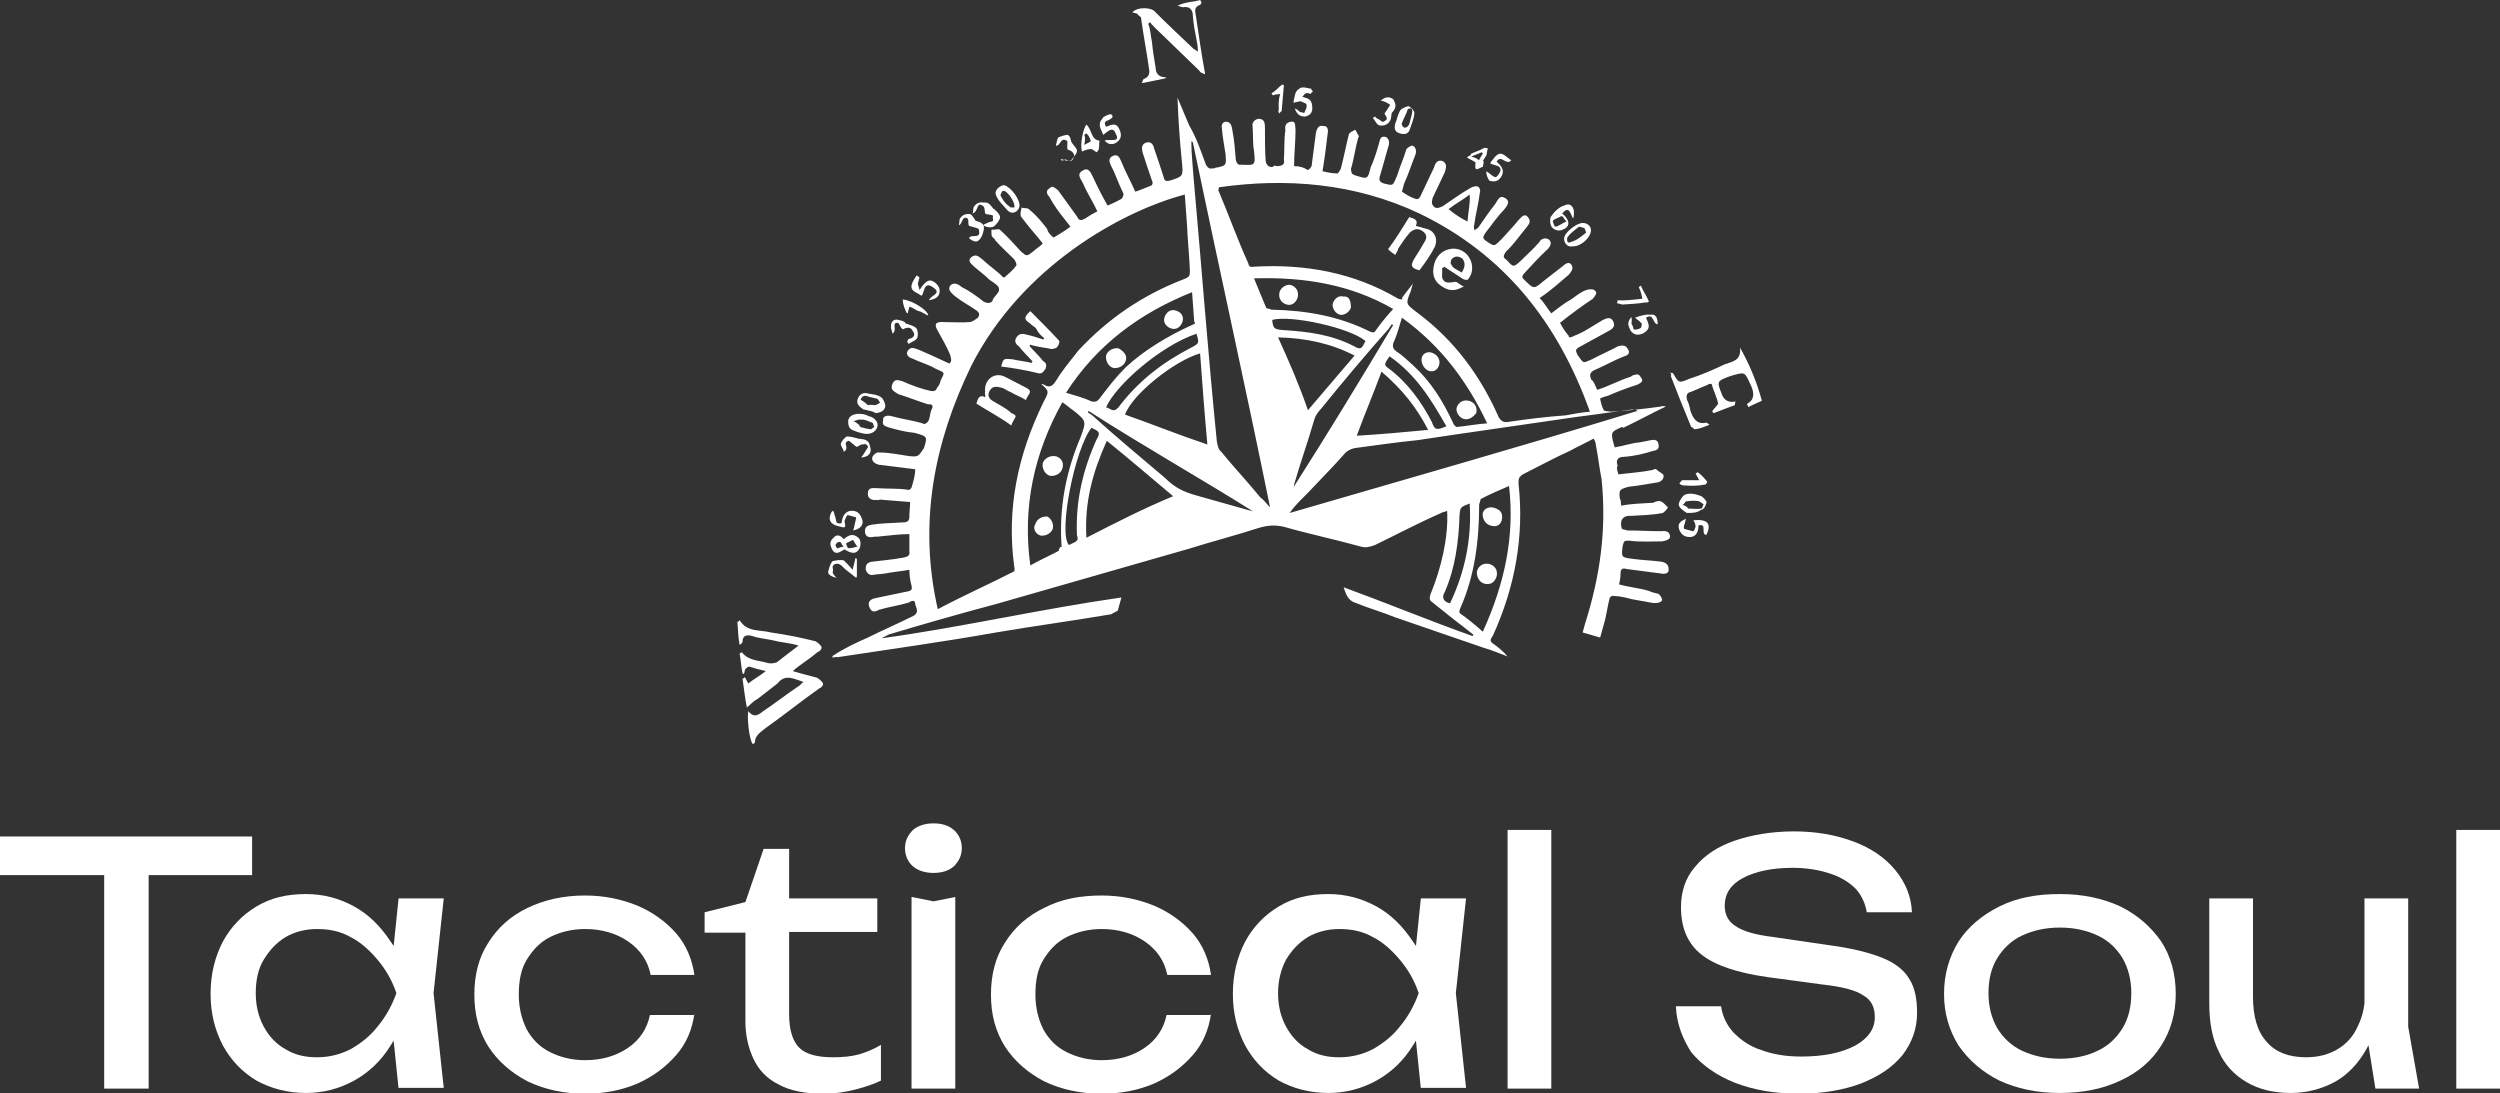<svg xml:space="preserve" style="enable-background:new 0 0 343.1 150;" viewBox="0 0 343.1 150" y="0px" x="0px" xmlns:xlink="http://www.w3.org/1999/xlink" xmlns="http://www.w3.org/2000/svg" id="Layer_1" version="1.1">
<rect x="0" y="0" width="343.1" height="150" fill="#333333" stroke="none"/>
<style type="text/css">
	.st0{fill:#FFFFFF;}
</style>
<g>
	<g>
		<g>
			<g>
				<path d="M108.8,92.1c1.3,0.4,2.2,0.6,3.3,0.9c0.2,0.1,0.6,0.4,0.8,0.7c0.2,0.3-0.2,0.7-0.5,0.8
					c-2.4,1.7-4.9,3.7-7.3,5.4c-0.6,0.5-1.5,1-1.5,2c0,0-0.1,0.2-0.3,0.2c-0.5-0.6-0.8-3.8-0.6-4.5c0.7,0.9,1.3,0.6,1.9,0.1
					c1.8-1.2,3.3-2.4,5.1-3.6c0.3-0.2,0.3-0.4,0.6-0.5c-1.3-0.4-2.5-1.2-3.6,0.2c-0.9,0.7-1.8,1.4-2.7,2.1c-0.6,0.3-0.9,0.7-1.5,1.2
					c-0.3-1.5-0.4-2.7-0.6-4c0,0,0.2,0.1,0.3-0.2c0.2,0.3,0.3,0.6,0.5,0.9c0.6-0.5,1.5-1,2.4-1.7c-0.9-0.2-1.6-0.4-2.2-0.6
					c-0.2-0.1-0.6,0.3-0.6,0.3c-0.1,0.2-0.1,0.4-0.2,0.7l-0.2-0.1c-0.2-1-0.2-1.7-0.4-2.7l0.3-0.2c0.9,1.2,2.3,1.1,3.6,1.5
					c0.4,0.1,0.9,0,1.2-0.1c0.9-0.7,1.8-1.4,3-2.3c-1.3-0.4-2.3-0.4-3.4-0.7c-0.9-0.2-2.1-0.3-2.9-0.6c-0.7-0.2-1.4-0.2-1.4,0.8
					l-0.1,0.2c0,0,0,0-0.3,0.2c-0.2-1-0.2-2-0.3-3.2c0,0,0.2,0.1,0.3-0.2c1,1.7,2.8,1.3,4.3,1.7c2.1,0.3,4.1,0.7,6.1,1.2
					c0.2,0.1,0.6,0.4,0.8,0.7c0.2,0.3-0.2,0.7-0.5,0.8C110.9,90.6,109.8,91.2,108.8,92.1z" class="st0"></path>
				<path d="M238.1,55.6c-1.1,0.4-1.9,0.7-2.9,1.1c0,0-0.2-0.1-0.2-0.3c0.3-0.4,0.7-0.8,0.8-1c-0.2-1-0.7-1.9-0.9-2.7
					c0,0-0.4-0.1-0.5,0.1c-0.8,0.3-1.6,0.7-2.4,1c-0.5,0.1-0.6,0.5-0.5,1c0.3,0.6,0.4,1.1,0.5,1.6c0.4,1.1,0.9,1.9,2.2,1.6
					c0,0,0.2,0.1,0.4,0.3c-0.8,0.3-1.4,0.6-2.1,0.6c0,0-0.2-0.3-0.4-0.3c-1-2.4-2-4.9-2.8-7c0.1-0.2,0.1-0.2-0.1-0.5
					c0.2,0.1,0.2,0.1,0.4,0.1c0.8,1.4,0.8,1.4,2.2,0.8c1.6-0.5,3.2-1.2,4.9-2c1.1-0.4,2.3-0.5,2.1-2.3c1.3,2.3,2.3,4.7,3,7.3
					c-0.6,0.3-1.4,0.6-1.9,0.9c0.1-0.2-0.2-0.3-0.1-0.5c1.1-0.6,0.9-1.6,0.5-2.5c-0.9-1.9-0.7-1.9-2.8-1.3c-1.9,0.7-1.9,0.7-1.2,2.5
					c0.3,0.8,0.9,1.2,1.9,1C238.1,55.3,238.1,55.3,238.1,55.6z" class="st0"></path>
				<path d="M159.7,10.8c-1,0.2-1.8,0.4-3,0.6c0.1-0.2,0.2-0.7,0.4-0.6c0.6-0.3,0.7-0.8,0.6-1.3c-0.3-2.2-0.8-4.8-1.1-7
					c0.1-0.2-0.4-0.3-0.5-0.6c-0.2-0.1-0.4-0.1-0.7-0.2c0.7-0.8,2.6-0.7,3.1-0.1c1.7,1.7,3.4,3.3,5.3,5.1c0.2,0.1,0.2,0.1,0.6,0.4
					c0-0.7-0.1-1.2-0.2-1.7c-0.2-1-0.4-2-0.5-3.3c0-0.7-0.4-1.3-1.4-1.1c0,0-0.2-0.1-0.7-0.2c1.1-0.6,2.3-0.5,3.1-0.8l0.2,0.3
					c-0.1,0.2-0.1,0.4-0.3,0.4C163.9,1,164,1.5,164.1,2c0.4,2.7,0.8,5.5,1.3,8.2c-0.2-0.1-0.7-0.2-0.8-0.5c-2.1-2-4.1-4-6.2-6
					c-0.2-0.3-0.4-0.3-0.5-0.6c0,0-0.2-0.1-0.3,0.2c0.3,0.8,0.3,1.5,0.5,2.5c0.1,1.2,0.3,2.2,0.5,3.5c0,0.7,0.4,1.3,1.3,1.3l0.2,0.1
					L159.7,10.8z" class="st0"></path>
				<path d="M115.8,74c0.6-0.5,1.2-0.9,2-0.2c0.4,0.3,0.4,1.3,0,1.7c-0.4,0.6-1.1,0.4-1.9-0.1c-0.6,0.3-1.2,0.9-1.7,0
					c-0.3-0.6-0.4-1.1,0.2-1.6C114.8,73.3,115.3,73.4,115.8,74z M117.7,75c-0.4-0.3-0.5-0.9-0.7-0.9c-0.3,0.2-0.6,0.3-0.9,0.5
					c0,0,0.3,0.8,0.3,0.6C116.9,75.3,117.2,75.1,117.7,75z M115.8,75c-0.4-0.3-0.3-0.6-0.5-0.6c-0.2-0.1-0.5,0.1-0.6,0.3
					s0.1,0.5,0.3,0.6C115,75.2,115.3,75.1,115.8,75z" class="st0"></path>
				<path d="M231.5,70.4c-0.6-0.4-1.2-0.8-1.1-1.3c0.1-0.4,0.5-1,0.8-1.2c0.8-0.3,1.5-0.1,2.3,0.2
					c0.2,0.1,0.8,0.7,0.7,0.9c-0.1,0.2-0.2,0.9-0.8,1C232.9,70.4,232.2,70.4,231.5,70.4z M231.7,69.8c0.7,0,1.2,0.1,1.7,0
					c0.2,0.1,0.3-0.4,0.4-0.6c-0.2-0.1-0.4-0.3-0.6-0.4c-0.4-0.1-1.2-0.1-1.7,0c-0.2-0.1-0.3,0.4-0.6,0.5
					C231.3,69.4,231.5,69.5,231.7,69.8z" class="st0"></path>
				<path d="M119,57l0.2,0.1c0.9,0.2,1.4,0.9,1.2,1.5c-0.2,0.7-1,1.1-1.9,0.9c-0.4-0.1-0.9-0.2-1.3-0.4
					c-0.7-0.2-0.8-0.7-0.8-1.4c0.2-0.7,0.7-0.8,1.2-0.9C118.3,56.8,118.5,56.8,119,57L119,57z M118.5,58.7c0.2,0.1,0.4,0.1,0.9,0.2
					c0.2,0.1,0.3-0.2,0.6-0.3c-0.2-0.3-0.1-0.5-0.3-0.6c-0.4-0.1-1-0.5-1.6-0.4c-0.2-0.1-0.5,0.1-1,0.2c0.4,0.1,0.6,0.4,0.8,0.5
					C118,58.6,118.2,58.7,118.5,58.7z" class="st0"></path>
				<path d="M139.9,28.4c-0.2,0.7-1,1.1-1.6,0.5c-0.5-0.6-1.3-1.3-1.6-2.1c-0.3-0.6,0.4-1.3,1.1-1.4
					C138.8,25.7,140.1,27.5,139.9,28.4z M139.2,28.5c0.2-0.7-1-2.4-1.5-2.3c-0.2-0.1-0.4,0.6-0.4,0.6c0.3,0.6,0.6,1.1,1.2,1.5
					C138.7,28.6,139,28.4,139.2,28.5z" class="st0"></path>
				<path d="M119.4,56.4c-0.4-0.1-0.7-0.2-0.9-0.2c-0.6-0.4-1-0.8-0.8-1.4c0.2-0.7,0.8-1,1.4-0.8
					c0.4,0.1,1.2,0.1,1.8,0.5c0.2,0.1,0.5,0.6,0.6,1.1c0,0.7-0.5,1-1.3,1.1C119.8,56.5,119.6,56.4,119.4,56.4z M119.1,55.6
					C119.1,55.6,119.3,55.6,119.1,55.6c0.5-0.1,0.7,0,0.9,0c0.2,0.1,0.6-0.3,0.8-0.3c-0.2-0.3-0.3-0.6-0.5-0.6s-0.7-0.2-0.9-0.2
					c-0.4-0.1-1-0.5-1.3,0.4C118.1,54.8,118.7,55.2,119.1,55.6z" class="st0"></path>
				<path d="M115.5,71.8c0.1-1.2,0.7-1.7,1.4-1.7c0.7,0,1.1,0.3,1.4,1.1c0.3,0.8-0.2,1.4-1.2,1.6
					c0.1-0.4,0.2-0.7,0.2-0.9c0.1-0.2,0.2-0.9,0.2-0.9c-0.4-0.1-0.7-0.2-1.1-0.3c-0.2-0.1-0.4,0.6-0.5,0.8c0.2,1,0.2,1-0.9,0.7
					c-1.1-0.3-1.4-0.9-0.9-1.9c0.1-0.2,0.3-0.2,0.3-0.2c-0.1,0.2,0.2,0.3,0.1,0.5C114.9,71.4,114.5,72,115.5,71.8z" class="st0"></path>
				<path d="M191.8,16c0.1-0.2,0.2-0.7,0.5-1c0.3-0.2,0.9-0.5,1.1-0.4s0.8,0.7,0.7,0.9c0,0.7-0.4,1.6-0.6,2.2
					c-0.2,0.7-0.7,0.8-1.4,0.6c-0.7-0.2-0.8-0.7-0.6-1.4C191.6,16.7,191.7,16.4,191.8,16z M193.6,16.3c0.1-0.4,0.2-0.7,0.2-0.9
					c0.1-0.2-0.1-0.5-0.1-0.5c-0.2-0.1-0.5,0.1-0.5,0.1c-0.2,0.7-0.6,1.3-0.8,1.9c-0.1,0.2,0.1,0.5,0.3,0.6c0.2,0.1,0.5-0.1,0.6-0.3
					C193.4,17.2,193.5,16.7,193.6,16.3z" class="st0"></path>
				<path d="M177.5,14.1c0.2-0.9,0.2-1.6,0.8-1.9c0.3-0.4,1.2-0.1,1.7,0c0,0-0.1,0.2,0.2,0.3c-0.1,0.2-0.3,0.2-0.3,0.4
					c-0.2-0.1-0.4-0.1-0.4-0.1c-0.2-0.1-0.5,0.1-0.6,0.3c-0.3,0.2-0.1,0.2,0.2,0.3c0.9,0.2,1,0.8,1,1.5c0,0.7-0.5,1-1,1.1
					c-0.7,0-1.1-0.3-1.4-1.1c0.4,0.1,0.6,0.4,0.6,0.4c0.2,0.1,0.7,0.2,0.7,0.2c0.1-0.4,0.4-0.6,0.3-1.1c0.1-0.2-0.4-0.3-0.8-0.5
					C178.3,13.9,178,14,177.5,14.1z" class="st0"></path>
				<path d="M127.5,41.2c0.2-0.7,1.9-0.9,0.5-1.8c-1.2-0.8-1.1,0.6-1.5,1.2c-0.6-0.4-1.3-0.6-1.4-1.1
					c-0.1-0.5,0.3-1.1,0.7-1.7c0.2,0.1,0.4,0.3,0.4,0.3c-0.1,0.2-0.1,0.4-0.2,0.7c-0.1,0.2,0.1,0.5,0.2,1c0.9-1.4,1.4-1.5,2-1.1
					s0.9,1,0.7,1.6C128.8,40.8,128.2,41.1,127.5,41.2z" class="st0"></path>
				<path d="M117,78.2c0.2-0.7,0.3-1.1,0.4-1.6l0.2,0.1c0,0.7,0,1.7,0,2.4l-0.1,0.2c-0.4-0.3-1-0.8-1.4-1.1
					s-0.5-0.6-1-0.8c-0.2-0.1-0.7,0-0.8,0.3c-0.1,0.2,0.1,0.5,0,0.7c-0.1,0.2,0.1,0.5,0.5,0.9c-0.9-0.2-1.3-0.6-1.1-1
					c0.1-0.4,0.3-1.1,0.6-1.3c0.5-0.1,1-0.2,1.5-0.1C116.1,77.2,116.7,77.8,117,78.2z" class="st0"></path>
				<path d="M151.6,19.3c0.6-0.3,2.3,0.4,1.5-1c-0.4-1.1-1.2-0.1-1.7,0.2c-0.3-0.8-0.6-1.1-0.4-1.8
					c0.1-0.2,0.3-0.4,0.4-0.6c0.3-0.2,0.9-0.5,1.1-0.4c0.4,0.3,0.1,0.5-0.2,0.7s-1,0.2-0.5,1c0.8-0.3,1.4-0.6,1.8,0.3
					c0.3,0.6,0.4,1.3-0.3,1.8C152.8,19.9,152.1,19.9,151.6,19.3z" class="st0"></path>
				<path d="M232.4,71.4c2-0.2,2.5,0.5,1.8,2c-0.9,0,0.2-1.6-1.1-1.3c0,0.7-0.2,1.6-1.2,1.6c-0.7,0-1.1-0.3-1.4-0.9
					c-0.3-0.8-0.1-1.2,0.9-1.6c-0.1,0.2-0.1,0.4-0.2,0.7c-0.1,0.2-0.2,0.7,0,0.7c0.4,0.1,0.7,0.2,1.1,0.3c0.2,0.1,0.3-0.4,0.4-0.6
					C232.7,72,232.6,71.7,232.4,71.4z" class="st0"></path>
				<path d="M214.4,29.3c1,0.8,1.2,1.8,0.1,2.2c-0.3,0.2-1,0.2-1.4-0.2c-0.4-0.3-0.4-1.1-0.3-1.5
					c0.4-0.6,1.1-1.4,1.9-1.6c0.9-0.5,1.6,0.4,1.2,1.8C215.5,29.4,215.4,28.1,214.4,29.3z M215,30.4c-0.4-0.3-0.5-0.9-0.8-0.7
					c-0.3,0.2-0.8,0.3-1.1,0.6c0,0,0.1,0.5,0.3,0.8C213.9,31.1,214.2,30.7,215,30.4z" class="st0"></path>
				<path d="M214.7,32.5c0.2-0.7,1.7-1.9,2.5-1.9s1.3,0.6,1.1,1.3c-0.2,0.9-1.5,2-2.5,1.9C215,34,214.5,33.1,214.7,32.5
					z M217.7,31.9c-0.2-0.3-0.1-0.5-0.3-0.6c-0.2-0.1-0.4-0.1-0.7-0.2c-0.6,0.5-1.2,0.9-1.6,1.5c-0.1,0.4,0,0.9,0.5,0.6
					C216.4,33,217.1,32.4,217.7,31.9z" class="st0"></path>
				<path d="M227.5,44.5c-0.7,0-0.5-1.6-1.6-0.9c0.3,0.8,0.8,1.4-0.3,2.1c-0.6,0.3-1.3,0.4-1.8-0.3
					c-0.3-0.6-0.6-1.1,0.1-1.9c0.1,0.5,0,0.7,0,0.9c0.2,0.3,0.3,0.8,0.3,0.8c0.2,0.1,0.7,0,1-0.2c0.1-0.2,0.2-0.7,0-0.7
					c-0.2-0.3-0.4-0.3-0.8-0.7c0.8-0.3,1.6-0.5,2-0.4C227.3,43,227.5,43.7,227.5,44.5z" class="st0"></path>
				<path d="M148.5,20.8c-0.3-0.8,0.1-3.1,0.6-3.7c0.8,0.7,0.6,2.1,1.8,2.2c-0.1,0.4,0,0.7-0.1,1.2c0,0-0.1,0.2-0.3,0.4
					c-0.2-0.1-0.4-0.3-0.6-0.4C149.6,20.4,149.1,20.5,148.5,20.8z M148.8,19.9c0.3-0.2,0.6-0.3,0.9-0.5c-0.1-0.5-0.3-0.8-0.6-1.1
					c0,0,0,0-0.3,0.2C149,19,148.9,19.3,148.8,19.9z" class="st0"></path>
				<path d="M123.9,45.2c-0.4-0.3-0.5-0.9-0.7-0.9c-0.9,0,0,0.9-0.7,1.5c-0.1-0.5-0.3-0.8-0.2-1c-0.1-0.5,0.3-1.1,1-0.9
					c0.4,0.1,0.9,0.2,1,0.5c0.7,0.2,1.3,0.4,1.5,0.7s0.2,1,0.1,1.2c-0.1,0.4-0.6,0.5-1.2,0.9l-0.2-0.3c0.1-0.2,0.1-0.4,0.3-0.4
					c0.5-0.1,0.9-0.5,0.5-1C125,44.8,124.5,44.9,123.9,45.2C124.2,45.3,123.9,45.2,123.9,45.2z" class="st0"></path>
				<path d="M117.8,60.2c0.4,0.1,0.9,0,1.3,0.4c0.2,0.1,0.3,0.6,0.4,1.1c0,0.7-0.5,1-1.3,1.1c0.1-0.2,0.3-0.4,0.4-0.6
					c0.1-0.2,0.4-0.6,0.5-0.8c0.1-0.2-0.3-0.6-0.6-0.4c-0.2-0.1-0.5,0.1-0.8,0.3h-0.2c-0.4-0.3-0.8-0.7-1-0.8c-1,0.2,0.2,1-0.7,1.5
					c-0.1-0.5-0.5-0.9-0.4-1.1c0.1-0.4,0.5-0.8,0.8-1C116.7,59.9,117.1,60,117.8,60.2L117.8,60.2z" class="st0"></path>
				<path d="M133,31c-0.2-0.3,0-0.7-0.2-1c-0.8-0.5-0.7,0.8-1.2,0.9c0.1-0.4,0-0.9,0.3-1.1c0.3-0.4,0.9-0.5,1.3-0.4
					c0.2,0.1,0.5,0.6,0.7,0.9c0.7,0.2,1.3,0.4,1.1,1.3c-0.1,0.4-0.2,0.9-0.6,1.3c-0.3,0.4-0.8,0.3-1.4-0.2c0.2-0.7,1.8,0.3,1.3-1.3
					C134.1,31.3,133.4,31.1,133,31z" class="st0"></path>
				<path d="M136.3,28.6c0.4,0.3,0.8,0.7,0.9,1c0.2,0.3-0.2,0.9-0.6,1.3c-0.3,0.4-1.1,0.4-1.7,0
					c0.3-0.2,0.6-0.3,0.6-0.3c0.3-0.2,0.5-0.1,0.8-0.3c0,0-0.1-0.5,0-0.7c-0.2-0.1-0.7-0.2-0.9-0.2l-0.2-0.1c-0.1-0.5,0-0.9-0.4-1.1
					c-0.8-0.5-0.5,0.8-1.3,1.1c0.1-0.4,0-0.9,0.3-1.1c0.3-0.4,0.9-0.5,1.1-0.4C135.8,27.7,135.9,28.2,136.3,28.6L136.3,28.6z" class="st0"></path>
				<path d="M203.5,22.9C203.7,22.9,203.5,22.9,203.5,22.9c-0.5,0.1-1.2,0.9-1-0.5c0.1-0.2-0.6-0.4-1.2-0.8
					c0.3-0.2,0.6-0.3,0.6-0.5c0.6-0.3,1.1-0.4,1.6-0.7c0.3-0.2,0.5-0.1,0.7,0c-0.1,0.2-0.1,0.4-0.2,0.9c-0.1,0.2-0.4,0.6-0.5,0.8
					C203.7,22,203.6,22.4,203.5,22.9z M203,22c0.1-0.4,0.5-0.8,0.5-1l-0.2-0.1c-0.3,0.2-0.8,0.3-1.4,0.6
					C202.4,21.6,202.6,21.7,203,22z" class="st0"></path>
				<path d="M145.8,22c0.2,0.1,0.3-0.2,0.5-0.1c0.6,0.4,0.9,0.2,1.1-0.4c0.1-0.4-0.3-0.8-0.7-0.9l-0.2-0.1
					c-0.1-0.5,0.1-1.2-0.1-1.2c-0.9-0.5-0.8,0.7-1.5,0.7c0.1-0.4,0.2-0.9,0.3-1.1c0.3-0.2,1.1-0.4,1.3-0.4c0.4,0.1,0.5,0.9,0.5,0.9
					c0.3,0.6,0.9,1,0.8,1.4c-0.1,0.4-0.5,0.8-0.8,1.2c-0.3,0.2-0.9,0-1.4-0.2C145.7,22.2,145.8,22,145.8,22z" class="st0"></path>
				<path d="M204,23.5c0.6,0.4,0.8,0.7,1.2,0.8c0.2,0.1,0.6-0.5,0.7-0.8c0.2-0.9-0.8-0.7-1.4-1.1
					c0.3-0.4,0.8-1.2,1.3-1.3c0.5-0.1,1,0.5,1.6,0.9c-0.7,0.8-1.4-0.9-2,0.2c1,0.8,1,1.5,0.6,2.1c-0.4,0.6-0.9,0.7-1.6,0.5
					C204.2,24.5,203.9,23.9,204,23.5z" class="st0"></path>
				<path d="M191,15.5c-0.1,0.4,0,0.9-0.4,1.3c-0.3,0.4-0.9,0.5-1.3,0.4s-0.5-0.6-0.9-1l0.3-0.2
					c0.2,0.1,0.2,0.3,0.4,0.3c0.2,0.1,0.4,0.3,0.6,0.4c0.2,0.1,0.6-0.3,0.6-0.3c0.1-0.2-0.1-0.5-0.3-0.8c0,0-0.2-0.1,0,0
					c0.3-0.4,0.5-0.8,0.8-1.2c-0.4-0.3-0.8-0.5-1.3-0.6c0.6-0.5,1.1-0.6,1.7-0.2C191.6,14.3,191.7,14.8,191,15.5L191,15.5z" class="st0"></path>
				<path d="M225.4,41c-0.1-0.5-0.2-1-0.5-1.6l0.3-0.2c0.3,0.8,0.8,1.4,1.1,2.2c-0.3,0.2-0.5,0.1-0.5,0.1
					c-1,0.2-2,0.2-3.2,0.3c-0.2-0.1-0.4-0.1-0.7-0.2c0.1-0.2,0.1-0.2,0.1-0.4C223.2,41.3,224.2,41.1,225.4,41z" class="st0"></path>
				<path d="M123.9,41.1c1.2,0.1,3.4,1.4,3.5,2.2c-0.4-0.1-0.8-0.5-1.3-0.6c-0.4-0.1-0.8-0.5-1.3-0.6
					c-0.1,0.4-0.2,0.7-0.2,0.9l-0.2-0.1C124.2,42.4,123.9,41.9,123.9,41.1z" class="st0"></path>
				<path d="M233.2,65.9c-0.2-0.3-0.3-0.6-0.5-0.9c0,0,0,0,0.3-0.2c0.4,0.3,0.8,0.7,1.3,1.3c0,0-0.1,0.4-0.3,0.4
					c-1,0.2-2,0.2-3.1,0.1c-0.2-0.1-0.4-0.1-0.4-0.3c0.1-0.2,0.3-0.2,0.3-0.4C231.5,65.9,232.3,65.9,233.2,65.9z" class="st0"></path>
				<path d="M175.7,12.9c-0.5,0.1-0.7,0-1,0.2l-0.2-0.3c0.6-0.3,1-0.9,1.5-1.2l0.2,0.1c-0.1,1.2-0.2,2.3-0.3,3.5
					c-0.1,0.2-0.3,0.2-0.3,0.4c-0.2-0.3-0.2-0.3-0.1-0.5C175.5,14.5,175.4,13.8,175.7,12.9z" class="st0"></path>
				<path d="M141.4,42.7c1.3,1.3,2.6,2.6,3.9,4c0.2,0.1,0,0.7-0.2,0.9c-0.1,0.2-0.6,0.3-0.8,0.3
					c-0.9-0.2-2.1-0.3-2.9-0.6l-0.1,0.2c0.5,0.6,1.3,1.3,1.8,2c0.4,0.3,0.6,0.4,0.4,1.1c-0.3,0.4-0.5,0.8-1.1,0.6
					c-1.6-0.4-3.4-0.7-5-0.9c0.3-1.1,0.3-1.1,1.5-1c0.9,0.2,1.8,0.3,2.7,0.5c0,0,0,0,0.1-0.2c-0.5-0.6-1.3-1.3-1.8-2
					c-0.4-0.3-0.8-0.7-0.4-1.3c0.4-0.6,0.9-0.5,1.3-0.4c0.9,0.2,1.8,0.5,2.4,0.7l0.1-0.2c-0.4-0.3-0.8-0.7-1.1-1.3
					c-0.2-0.3-0.6-0.4-0.8-0.7C140.6,43.9,140.4,43.6,141.4,42.7z" class="st0"></path>
				<path d="M134,55.4c0.2-0.7,0.4-1.3,1.2-0.9c0.1-0.2-0.1-0.5,0-0.7c-0.2-1.7,1.3-2.8,2.7-2.1c1,0.5,2.1,1.1,3.1,1.6
					c0.8,0.5,0,0.9-0.2,1.6c-0.8-0.5-1.5-0.7-2.1-1.1c-0.4-0.1-0.8-0.5-1.3-0.6c-0.4-0.1-1.1-0.3-1.5,0.3s-0.3,1.1,0.3,1.5
					c0.8,0.5,1.9,1,2.6,1.7c0.2,0.1,0.4,0.1,0.6,0.4c-0.1,0.4-0.5,0.8-0.6,1.3C137.3,57.3,135.6,56.4,134,55.4z" class="st0"></path>
				<path d="M197.9,36.8c0.1,0.5-0.1,1.2,0.1,1.5c0.3,0.6,0.8,0.5,1.6,0.4c0.3-0.2,0.8,0.5,1.3,0.6
					c-0.9,0.5-1.6,0.7-2.5,0.3c-1-0.5-1.8-1.2-1.7-2.6c0.1-1.2,0.6-2,1.4-2.5c1.1-0.6,2.3-0.5,3.2,0.4c0.9,1,1,2.4,0.2,3.4
					c-0.1,0.2-0.5,0.1-0.7,0c-0.8-0.5-1.8-1.2-2.6-1.7C198.2,36.7,197.9,36.8,197.9,36.8z M200.6,37.4c0.4-0.6,0.6-1.3,0.1-1.9
					c-0.4-0.3-1-0.5-1.5,0.1c-0.1,0.2-0.2,0.7,0,0.7C199.3,36.8,200,37,200.6,37.4z" class="st0"></path>
				<path d="M191.5,35c-0.4-0.3-0.6-0.4-1-0.8c1.2-1.6,2-3,2.9-4.4c0.7,0.2,1.3,0.4,0.9,1.2c0.7,0.2,1.1,0.3,1.8,0.5
					c1,0.5,1.2,1.5,0.8,2.4c-0.5,1-1.4,2.3-2.1,3.2c-1.1-0.3-1.3-0.6-0.7-1.6c0.5-0.8,0.9-1.4,1.4-2.3c0.4-0.6,0.3-1.1-0.3-1.5
					s-1.1-0.3-1.7,0.2c-0.7,0.8-1.2,1.6-1.6,2.2C191.8,34.6,191.5,34.8,191.5,35z" class="st0"></path>
				<path d="M144.5,72.5c-0.2,0.7-1,1.1-1.7,1c-0.7-0.2-1.1-1-0.7-1.6c0.2-0.7,1-1.1,1.7-1
					C144.3,71.3,144.6,71.8,144.5,72.5z" class="st0"></path>
				<path d="M145.8,64.3c-0.2,0.7-1,1.1-1.7,1c-0.7-0.2-1.1-1-1-1.7c0.2-0.7,1-1.1,1.7-1
					C145.5,62.7,146.1,63.4,145.8,64.3z" class="st0"></path>
				<path d="M154.5,49.5c-0.2,0.7-1,1.1-1.7,1c-0.7-0.2-1.1-1-1-1.7c0.2-0.7,1-1.1,1.7-1
					C154.4,48.3,154.7,48.9,154.5,49.5z" class="st0"></path>
				<path d="M162.3,44.1c-0.2,0.7-0.8,1.2-1.5,1s-1.2-0.8-1-1.5s0.8-1.2,1.5-1C162.1,42.8,162.5,43.4,162.3,44.1z" class="st0"></path>
				<path d="M203.7,80.1c-0.7-0.2-1.1-1-1-1.7c0.2-0.7,0.8-1.2,1.7-1c0.7,0.2,1.2,0.8,1,1.7
					C205.1,80,204.5,80.3,203.7,80.1z" class="st0"></path>
				<path d="M206.1,71.4c-0.2,0.7-0.8,1-1.6,0.7c-0.7-0.2-1.1-1-1-1.7c0.2-0.7,1-0.9,1.6-0.7
					C206,70,206.3,70.5,206.1,71.4z" class="st0"></path>
				<path d="M176.6,41.8c-0.7-0.2-1.2-0.8-1-1.7c0.2-0.7,1-1.1,1.5-1c0.7,0.2,1.2,0.8,1,1.7
					C177.9,41.5,177.3,42,176.6,41.8z" class="st0"></path>
				<path d="M185.4,42.2c-0.2,0.7-1,1.1-1.5,1c-0.7-0.2-1.1-1-1-1.5c0.2-0.7,0.8-1.2,1.5-1
					C185.1,40.6,185.4,41.2,185.4,42.2z" class="st0"></path>
				<path d="M200.9,57.5c-0.7-0.2-1.1-1-1-1.5c0.2-0.7,0.8-1.2,1.7-1c0.7,0.2,1.2,0.8,1,1.7
					C202.2,57.2,201.6,57.7,200.9,57.5z" class="st0"></path>
				<path d="M197.5,50.1c-0.2,0.7-0.8,1-1.4,0.8c-0.6-0.2-1.1-1-1-1.7c0.1-0.7,0.8-1,1.4-0.8
					C197.4,48.7,197.7,49.5,197.5,50.1z" class="st0"></path>
			</g>
		</g>
		<path d="M228.1,82.4c0.1-0.2-0.3-0.8-0.5-0.9c-0.4-0.1-0.9-0.2-1.3-0.4c-1.3-0.4-2.7-0.5-4.1-0.9
			c0.1-0.4,0.2-0.9,0.2-1.4c0-0.7,0.2-0.9,0.9-0.7c1.6,0.2,3,0.4,4.6,0.6c0.4,0.1,1.2,0.1,1.1-0.6c0-0.7-0.5-0.9-0.9-1
			c-1.4-0.2-2.6-0.2-4-0.4c-1.6-0.2-1.6-0.2-1.4-1.8c0.2-0.7,0.2-0.7,0.9-0.7c1.4,0.2,3.1,0.1,4.5,0.1c0.5-0.1,1-0.2,1.1-0.6
			c0-0.7-0.5-0.9-1.2-0.8c-1.7,0-3.1-0.1-4.7-0.1c-0.2-0.1-0.4-0.1-0.7-0.2c-0.4-1.1,0.1-1.9,1.2-1.8c1.5-0.1,2.9-0.1,4.4-0.4
			c0.3-0.2,0.6-0.5,0.7-0.8c-0.4-0.3-0.5-0.6-1-0.8c-0.2-0.1-0.7,0-1,0.2c-1.5,0.1-2.9,0.1-4.4,0.4c-0.1-0.5,0-0.7-0.2-1
			c-0.1-1.2-0.1-1.2,1.2-1.6c1.2-0.1,2.7-0.4,4-0.6c0.5-0.1,0.9-0.5,0.8-1c-0.2-0.3-0.6-0.4-1-0.8c-0.2-0.1-0.5,0.1-0.5,0.1
			c-1.5,0.3-3,0.4-4.7,0.6c-0.1-0.5-0.3-0.8-0.1-1.2c-0.3-0.8,0.1-1.2,0.8-1.2c1.5-0.1,2.7-0.4,4-0.8c0.5-0.1,1-0.2,0.8-1
			c-0.1-0.5-0.5-0.6-1-0.5c-0.5,0.1-1,0.2-1.5,0.3c-1.2,0.1-2.3,0.5-3.5,0.7c-0.6-2.1-0.6-2.1,1-2.8c0,0,0,0,0.2,0.1
			c1.9-0.9,3.9-2,5.8-2.9c-0.2-0.1-0.4-0.1-0.7,0c-2.2,0.3-4.7,0.6-6.9,0.7c-0.2-0.1-0.7,0-0.9-0.2c-0.3-0.6-0.4-1.1-0.5-1.6
			c0.3-0.2,0.8-0.3,1.1-0.4c1.4-0.6,2.7-1.1,4-1.5c0.6-0.3,0.9-0.5,0.5-1c-0.3-0.6-0.6-0.4-1.1-0.3l-0.3,0.2c-1.6,0.5-3,1.3-4.6,1.8
			c-0.3-0.6-0.4-1.1-0.8-1.4c-0.3-0.6-0.2-1,0.4-1.3c1.4-0.6,2.8-1.4,4.1-1.9c0.5-0.1,0.9-0.5,0.5-1c-0.3-0.6-0.8-0.5-1.3-0.4
			c-1.1,0.6-2.5,1.2-3.6,1.8c-1.4,0.6-1.1,0.6-2-0.6c-0.3-0.6-0.3-0.8,0.3-1.1c1.4-0.8,2.6-1.4,4-2.2c0.6-0.3,0.9-0.7,0.6-1.3
			c-0.3-0.6-0.8-0.5-1.4-0.2c-1.4,0.8-2.6,1.7-4,2.2c-0.3,0.2-0.8,0.3-0.7,0c-0.5-0.6-0.9-1.2-1.2-1.8c1.5-1.2,3-2.3,4.5-3.3
			c0.3-0.4,0.7-0.8,0.3-1.1c-0.2-0.3-0.9-0.2-1.2-0.1c-0.8,0.3-1.4,0.8-2.1,1.3c-0.9,0.5-1.8,1.2-2.7,1.9c-0.5-0.6-1-1.5-1.6-2.1
			c1.5-1,2.7-2.1,4-3.2c0.3-0.4,0.7-0.8,0.4-1.3c-0.3-0.6-0.9-0.2-1.2,0.1c-0.9,0.7-1.8,1.4-2.7,2.1c-1.3,1.1-1.3,1.1-2.6-0.2
			c-0.4-0.3-0.3-0.6,0-0.9c1-1.1,2.1-2.3,3.3-3.4c0.3-0.4,0.5-0.8,0.1-1.2c-0.4-0.3-0.9-0.2-1.2,0.1c-0.1,0.2-0.3,0.4-0.3,0.4
			c-0.7,0.8-1.7,1.7-2.4,2.4c-1,0.9-1,0.9-1.9-0.1c-0.6-0.4-0.5-0.6-0.1-1.2c1-0.9,1.8-2.1,2.8-3.3c0.3-0.4,0.7-0.8,0.2-1.4
			c-0.5-0.6-0.9,0-1.3,0.4c-0.8,1-1.7,1.9-2.4,2.7c-1,0.9-0.8,1-2,0.2c-0.6-0.4-0.5-0.6-0.1-1.2c0.8-1,1.6-2.2,2.5-3.1
			c0.3-0.4,1-1.1,0.2-1.6c-0.8-0.5-1,0.2-1.4,0.8c-0.8,1-1.6,2.2-2.3,3.2c-0.1,0.2-0.6,0.3-0.6,0.5c0.1-0.2-0.1-0.5,0-0.7
			c0.2-1.6,0.6-2.9,0.8-4.6c0.1-0.2,0-0.7-0.3-0.8c-0.2-0.1-0.7,0-1,0.2c-1.4,0.8-2.6,1.7-3.8,2.5c-0.6,0.3-1.1,0.4-1.4-0.2
			c-0.2-0.3,0-0.7,0-0.9c0.6-1.3,1.2-2.5,1.7-3.6c0.2-0.7,0.3-1.1-0.3-1.5c-0.7-0.2-1,0.2-1.2,0.9c-0.6,1.3-1.2,2.5-1.9,4
			c-0.1,0.2-0.3,0.4-0.6,0.3c-0.7-0.2-1.3-0.6-1.9-1c0.1-0.4,0.2-0.7,0.3-1.1c0.6-1.3,1-2.6,1.6-4.1c0.1-0.4,0-0.9-0.4-1.1
			c-0.2-0.1-0.8,0.3-0.9,0.5c-0.3,1.1-0.9,2.4-1.3,3.7c-0.6,1.3-0.4,1.3-1.7,1c-0.7-0.2-0.8-0.5-0.6-1.1c0.4-1.3,0.8-2.9,1.2-4.2
			c0.1-0.4,0-0.9-0.4-1.1c-0.7-0.2-0.8,0.3-0.9,0.7c-0.3,1.1-0.7,2.4-1.2,3.5c-0.4,1.6-0.4,1.6-2,1.1c-0.7-0.2-0.6-0.4-0.7-0.9
			c0.4-1.3,0.6-2.9,1-4.3l0.1-0.2c-0.2-0.3-0.3-0.6-0.5-0.9c-0.3,0.2-0.8,0.3-0.9,0.7c-0.4,1.6-0.7,3.2-1.1,4.7
			c-0.1,0.2-0.4,0.6-0.4,0.6c-0.7,0-1.2-0.1-2.1-0.3c0.3-1.8,0.5-3.4,0.7-5.1c0.1-0.4,0.1-1.2-0.6-1.1c-0.7-0.2-0.9,0.5-1,0.9
			c-0.2,1.6-0.4,3-0.6,4.6c-0.1,0.2-0.4,0.6-0.6,0.5c-0.4-0.3-1-0.5-1.8-0.5c0-1.7,0.2-3.3,0.2-5c-0.1-0.5,0.1-1.2-0.6-1.1
			c-0.7,0.1-0.9,0.5-0.8,1.2c-0.2,1.4-0.1,2.8-0.2,4c0.1,0.5,0,0.9-1,0.9c-0.2-0.1-0.4-0.1-0.5,0.1c-0.5,0.1-0.9-0.2-1-0.8
			c-0.1-1.5-0.1-2.9-0.1-4.6c0-0.7-0.1-1.2-0.9-1.2c-0.5,0.1-0.9,0.5-0.8,1c0.1,1.2,0,2.4,0.2,3.4c0.2,2,0.2,2-1.7,1.9
			c-0.5,0.1-0.7-0.2-0.8-0.7c-0.1-1.2-0.2-2.7-0.5-4.2c-0.1-0.5-0.2-1-0.9-1c-0.5,0.1-0.6,0.5-0.5,1c0.1,1.2,0.3,2.2,0.5,3.5
			c0.1,1.5,0.1,1.5-1.2,1.8c-0.2-0.1-0.3,0.2-0.5,0.1c-0.5,0.1-0.7,0-1-0.5c-0.7-1.9-1.3-3.7-2.3-5.4c-0.6-1.4-1-2.4-1.6-3.8
			c0.1,2.9,0.3,5.8,0.6,8.8c0.2,2,0.2,2-1.7,2.6c-0.5,0.1-0.7,0-0.8-0.5c-0.4-1.3-0.9-2.7-1.3-3.9c-0.1-0.5-0.4-1.1-1.2-0.8
			c-0.6,0.3-0.5,0.8-0.4,1.3c0.4,1.3,0.9,2.7,1.3,3.9c0.2,0.3,0,0.7-0.2,0.7c-0.8,0.3-1.4,0.6-2.1,0.8c-0.6-1.4-1.4-2.8-1.9-4.1
			c-0.3-0.6-0.4-1.1-1.2-0.8c-0.6,0.3-0.5,0.8-0.2,1.4c0.6,1.1,1,2.4,1.6,3.6c0.2,0.3,0,0.7-0.2,0.9c-0.6,0.3-1.1,0.6-1.9,0.9
			c-0.8-1.4-1.4-2.6-2-3.9c-0.3-0.6-0.6-1.4-1.4-0.9c-0.9,0.5-0.3,1.1,0,1.7c0.6,1.4,1.4,2.6,2,3.9c-0.6,0.3-1.1,0.6-1.7,1
			c-0.6,0.3-0.8,0.3-1.1-0.3c-0.9-1.2-1.7-2.4-2.6-3.6c-0.4-0.3-0.8-0.7-1.1-0.3c-0.6,0.3-0.5,0.8-0.1,1.2c0.6,1.1,1.3,2.1,2.2,3.2
			c0.2,0.3,0.5,0.6,0.7,0.9c-0.9,0.7-1.5,1-2.3,1.5c-0.4-0.3-0.8-0.7-0.9-1.2c-0.7-0.9-1.4-1.8-2.4-2.6c-0.2-0.3-0.7-0.2-1.1-0.3
			c-0.1,0.4-0.2,0.9-0.1,1.2c0.2,0.3,0.5,0.6,0.7,0.9c0.7,0.9,1.6,1.9,2.3,2.8c-0.3,0.4-0.9,0.7-1.3,1.1c-0.9,0.7-0.9,0.7-1.7,0
			c-0.9-1-1.8-2-2.8-2.9c-0.2-0.3-0.7,0-1.2-0.1c-0.1,0.2,0,0.7,0,0.9c0.2,0.3,0.4,0.3,0.5,0.6c0.9,1,1.7,1.7,2.6,2.6
			c0.2,0.3,0.3,0.6,0.3,0.8c-0.4,0.6-1,1.1-1.7,1.7c-0.2-0.1-0.2-0.1-0.2-0.1c-0.5-0.6-1.7-1.4-2.9-2.5c-0.4-0.3-0.8-0.7-1.4-0.2
			s0,0.9,0.4,1.3c0.8,0.7,1.4,1.1,2.1,1.8c0.6,0.4,1.4,0.9,1.3,1.3c0.1,0.5-0.8,1-0.9,1.6c-0.3,0.4-0.8,0.3-1.2,0.1
			c-1-0.8-2-1.5-3-2c-0.4-0.3-1-0.8-1.6-0.2c-0.4,0.6,0.2,1,0.6,1.4c1,0.8,2,1.3,3,2c0.4,0.3,0.5,0.6,0.2,1
			c-0.3,0.2-0.6,0.5-1.1,0.6c-1.2,0.1-2.4,0-3.6,0c-1.2-0.1-1.3,0.4-0.8,1.2c0.6,1.1,1.3,2.3,1.7,3.3c0.1,0.5,0.3,0.8-0.1,1.2
			c-1.5-0.7-2.8-1.3-4.2-1.9c-0.7-0.2-1-0.5-1.5,0.1c-0.4,0.6,0.2,1,0.6,1.1c1,0.5,2.2,0.8,3.2,1.4c1.3,0.6,1.3,0.4,0.7,1.6
			c-0.1,0.4-0.2,0.7-0.5,1c-0.1,0.4-0.4,0.6-1.1,0.4c-0.9-0.2-2.4-0.7-3.7-1.3c-0.7-0.2-1.1-0.3-1.4,0.6c-0.2,0.7,0.5,0.9,0.9,1.2
			c1.3,0.4,2.8,1,4.1,1.4c0.5-0.1,0.7,0.2,0.5,0.6c-0.4,0.6-0.1,1.9-1.1,2.1l-0.2-0.1c-1.3-0.4-2.9-0.6-4.3-1
			c-0.4-0.1-1.2-0.1-1.1,0.6c-0.2,0.7,0.3,0.8,0.9,1c1.1,0.3,2.2,0.6,3.4,0.7c1.8,0.5,1.8,0.5,1.3,2.1c-0.8,1.2-0.8,1.2-2,1.1
			c-1.4-0.2-2.7-0.5-4.2-0.5c-0.2-0.1-0.8,0.3-0.9,0.7c-0.1,0.4,0.3,0.8,0.7,0.9c0.2,0.1,0.2,0.1,0.4,0.1c1.6,0.2,3.2,0.4,4.8,0.6
			c0,0.9-0.3,1.8-0.5,2.5c-0.1,0.2-0.3,0.4-0.6,0.3c-1.4-0.2-2.8-0.1-4-0.2c-0.7,0-1.4-0.2-1.4,0.8c0,0.7,0.7,0.9,1.2,0.8
			c0.2,0.1,0.5-0.1,0.9,0c1.2,0.1,2.3,0.2,3.7,0.3c0,0.7-0.1,1.2-0.1,1.9c0,0.7-0.2,0.9-1,0.9c-1.5,0.1-2.9,0.1-4.1,0.3
			c-0.5,0.1-1,0.2-1,0.9c0,0.7,0.5,0.9,1,0.8c0.5-0.1,0.7,0,1.2-0.1c1.2-0.1,2.5-0.3,3.9-0.3c0,0.9,0,1.7,0,2.4
			c0.1,0.5-0.2,0.7-0.7,0.8c-1.5,0.3-3,0.4-4.5,0.6c-0.5,0.1-0.8,0.3-0.8,1c0.1,0.5,0.5,0.9,1,0.8s1.2-0.1,1.7-0.2
			c1-0.2,2.2-0.3,3.3-0.5c0,0.7,0.1,1.5,0.3,2.2c0.1,0.5,0,0.7-0.7,0.8c-1.5,0.3-2.8,0.6-4.3,0.9c-0.5,0.1-1.1,0.4-0.8,1.2
			c0.3,0.8,0.8,0.7,1.3,0.4c1.3-0.4,2.8-0.6,4.1-1c0.3-0.2,0.9-0.5,0.9,0.2c0.1,0.5,0.6,1.1-0.2,1.6c-2.2,1.1-4.1,1.9-6.3,3
			c-1.6,0.7-3.3,1.5-4.8,2.5c0,0,0,0-0.1,0.2c0.2,0.1,0.5-0.1,0.7,0c7.2-1.1,14.5-2.1,21.8-3.4c5.3-0.9,10.5-1.6,15.8-2.5
			c0.3-0.2,0.6-0.3,0.9-0.5c0.2-0.7,0.3-1.1,0.5-1.8c-11.2,1.6-22,4.1-32.9,5.6c0.3-0.2,0.6-0.3,0.9-0.5c5-1.5,9.9-2.9,14.8-4.2
			c8.8-2.5,17.7-5.1,26.5-7.6c3.2-1,6.3-1.8,9.4-2.8c1.3-0.4,2.3-0.5,3.6-0.2c3.5,1,6.9,1.7,10.5,2.7c0.7,0.2,1.2,0.1,2-0.2
			c3.1-1.5,6.1-3.1,9.1-4.4c0.3-0.2,0.5-0.1,0.8-0.3c0.2,3.6-0.8,7.9-2.3,11.5c-0.1,0.4-0.2,0.7,0.2,1c1.4,1.1,2.7,2.2,4.3,3.4
			c0.4,0.3,1,0.8,1.4,1.1l-0.1,0.2c-5.9-2.1-11.7-4.5-17.7-6.7c0.5,1.6,0.9,1.9,1.8,2.2c1.7,0.7,3.5,1.2,5.2,1.9
			c4.1,1.4,8.1,2.8,12.2,4.2c1.1,0.3,2.2,0.8,3.3,1.2c-0.5-0.6-1.3-1.3-1.9-1.7c-0.6-0.4-0.5-0.6-0.1-1.2c3-6.6,4.3-13.6,3.5-20.8
			c0-0.7,0-0.9,0.6-1.3c2.2-1.1,4.2-2.2,6.4-3.2c1.1-0.6,2.2-1.1,3.3-1.7c0.2,0.3,0.3,0.6,0.3,0.8c0.3,1.5,0.5,3.3,0.8,4.8
			c0.7,6.9-0.2,13.3-2.3,19.9l0,0l-0.3,1.1l2.4,0.7l0.5-1.8c0.4-1.3,0.5-2.5,0.8-3.6c0.1-0.2,0.3-0.4,0.6-0.3c0.7,0,1.6,0.2,2.3,0.4
			c0.9,0.2,1.8,0.3,2.7,0.5C227.5,82.9,228,82.6,228.1,82.4z M201.7,26.7C201.9,26.7,201.9,26.7,201.7,26.7c0.1,1.2-0.2,2.3-0.3,3.7
			c-1-0.5-1.6-0.9-2.6-1.7C199.7,28,200.8,27.4,201.7,26.7z M194.8,29.3c11.6,5.6,19,14.9,23.4,27.2c-1.2,0.1-2.2,0.3-3.3,0.5
			c-2.7,0.2-5.2,0.5-7.9,0.9c-0.5,0.1-0.9,0-1.3-0.6c-2.5-5.7-6.1-10.6-11.2-14.4c-1.6-1.2-1.6-1.2-0.9-2.9c0.1-0.4,0.2-0.7,0.3-1.1
			c-0.4,0.6-1.1,1.4-1.5,2c0.2,0.3-0.1,0.2-0.5,0.1c-6.1-3.6-12.8-4.8-19.8-4.4c-0.5,0.1-0.7,0-0.8-0.5c-1.5-3.3-2.7-6.7-4.1-10
			c0,0,0,0,0.1-0.4C176.5,24.4,185.9,25.1,194.8,29.3z M190.5,50.5c-0.6-0.4-0.5-0.6,0.2-1.6c3.6,2.5,5.7,5.9,7.8,9.6
			c-1.4,0.6-1.6,0.5-2-0.6C195.1,55.2,193.2,52.5,190.5,50.5z M196,59c-3.2,0.3-6.4,0.6-9.8,0.8c1.1-3,2.3-5.8,3.4-8.8
			C192.5,53.5,194.4,55.9,196,59z M193.9,50.1c-0.8-0.7-1.5-1.4-2.3-1.9c-0.4-0.3-0.5-0.6-0.4-1.1c0.5-1,0.8-2.2,1.2-3.5
			c5.4,3.9,9,8.8,11.7,14.5c-1.5,0.1-3,0.4-4.2,0.5c-0.2-0.1-0.4-0.3-0.5-0.6C198,55,196.4,52.4,193.9,50.1z M174.5,42.5
			c-0.2-0.1-0.7-0.2-0.7-0.2c-0.6-1.4-1-2.4-1.7-4.1c6.8-0.2,13.2,0.8,19.1,4.2c-1,1.1-1.8,2.1-2.5,3.1c-0.1,0.2-0.5,0.1-0.7,0
			C183.8,43.4,179.3,42.6,174.5,42.5z M187.4,46.8c-0.5,1-0.6,1.3-1.6,0.7c-3.1-1.6-6.4-2-9.7-2.2c-1.2-0.1-1.4-0.2-1.5-1.4
			C177.2,43.2,185.3,45,187.4,46.8z M139.2,78.4c-3.3,1.7-6.9,3.3-10.5,5.2c-2.7-11.8-0.5-22.9,4.6-33.4
			c6.9-13.6,20.6-21.2,29.3-23.5c0.1,1.5,0.2,2.7,0.3,4.1c0.1,2.2,0.3,4.1,0.4,6.3c0,0.7,0,0.9-0.8,1.2c-5.7,2.2-10.4,5.4-14.5,9.8
			c-1.1,1.4-2.2,2.7-3.1,4.2c-0.5,0.8-1,0.9-1.6,0.5c-0.2-0.1-0.2-0.1-0.4-0.1c1.1,1,1.1,1,0.3,2.5c-3.5,7.2-5.1,14.6-4,22.6
			C139.3,78,139.2,78.4,139.2,78.4z M163.5,47.7c-3.9,2-7.3,4.6-10,8.2c-0.7,0.8-1,0.2-1.7,0c1.3-3,7.4-8.4,12.4-10.1
			C164.6,47.1,164.6,47.1,163.5,47.7z M164.7,48.5c0.3,4.1,0.6,8.1,1,12.5c-3.9-1.3-7.6-2.8-11.3-4.1
			C155.4,54.1,161.2,49.5,164.7,48.5z M163.6,44.6c-3.3,1.5-6.5,3.4-9.1,5.8c-1.3,1.3-2.4,2.7-3.6,4.3c-0.3,0.4-0.6,0.5-1.1,0.4
			c-1-0.5-2.2-0.8-3.5-1.2c4.3-6.7,10.3-11,17.3-13.8c0.1,1.5,0.2,2.7,0.3,4.1C164.2,44.3,163.9,44.5,163.6,44.6z M145.3,75.6
			c-1.1,0.6-2.5,1.2-3.9,2c-1.1-8,0.5-15.4,4.4-22.4c0.6,0.4,1,0.8,1.6,1.2c1.7,1.4,1.7,1.4,0.9,3.6c-2,4.7-3,9.7-2.6,15.1
			C145.5,74.9,145.3,75.4,145.3,75.6z M146.7,74.8c-1.5-1.6,0.8-13.2,3.1-16.1c1,0.5,1.3,0.6,0.7,1.6c-1.9,4.2-2.9,8.5-2.7,13.1
			C148,74.2,148,74.2,146.7,74.8z M149.1,73.8c-0.3-4.9,0.9-9.1,2.8-13.3c3.1,2.5,6,5,9.1,7.6C156.9,69.8,153,71.8,149.1,73.8z
			 M172,70.2c-0.2-0.1-0.4-0.1-0.7-0.2c-2.4-0.7-4.7-1.3-7.1-2c-1.8-0.5-3-1.1-4.3-2.4c-3.3-2.8-6.8-5.7-10-8.6
			c-0.2-0.1-0.4-0.3-0.6-0.4c0,0,0,0,0.1-0.2C156.7,61.1,164.5,65.5,172,70.2C172.1,70,172,70.2,172,70.2z M174.3,69.6
			c-0.4-0.3-0.7-0.9-1.3-1.3c-1.8-2.2-3.6-4.1-5.4-6.3c-0.4-0.3-0.5-0.9-0.6-1.4c-1.2-12-2.1-24-3.2-36.3c-0.1-1.5-0.3-3.2-0.3-4.9
			c0,0,0,0,0.2,0.1C167.2,36.3,170.9,52.9,174.3,69.6L174.3,69.6z M175.4,46.3c3.8,0.1,7.2,0.8,10.5,2.5c-2.1,2.5-4.3,5-6.4,7.5
			C178.3,52.8,176.9,49.6,175.4,46.3z M177.5,66.9c0.1-0.2,0.1-0.2,0.1-0.4c0.9-3.1,1.9-5.9,2.8-9c0.1-0.4,0.5-1,0.9-1.4
			c3-3.7,6.1-7.4,9.3-11c0.1-0.2,0.3-0.4,0.4-0.6l0.2,0.1C186.6,52.3,182.1,59.7,177.5,66.9L177.5,66.9z M199,82.8
			c-0.9-0.2-1.2-0.8-0.7-1.6c1.4-3.2,1.9-6.9,2-10.4c0.1-1.2,0.1-1.2,1.4-1.7C202,74.1,201,78.6,199,82.8z M203.5,86.7
			c-1.1-1-2.1-1.8-3.1-2.5c-0.2-0.1-0.1-0.5,0-0.7c2-4.5,2.6-9.3,2.6-14.3c0.1-0.2,0.2-0.7,0.2-0.7c1.1-0.6,2.5-1.2,3.9-1.8
			C207.9,73.6,206.5,80.1,203.5,86.7z M177,70.4L177,70.4c0.8-1.2,2.1-2.3,3.1-3.4c1.4-1.5,3.1-3.2,4.4-4.7c0.3-0.4,0.9-0.7,1.4-0.8
			c3-0.4,5.7-0.8,8.7-1.1c7.2-1.1,14.5-2.1,21.9-3.2c2.5-0.3,5-0.7,7.5-1c0.2,0.1,0.5-0.1,0.7,0.2C209,61.2,192.8,65.8,177,70.4z" class="st0"></path>
	</g>
	<g>
		<path d="M0,114.8h34.6v5.3H0V114.8z M14.3,117.6h6.1v31.8h-6.1V117.6z" class="st0"></path>
		<path d="M56.5,136.3c-0.6,2.7-1.5,5.1-2.9,7.2c-1.3,2.1-3,3.7-5,4.8c-2,1.1-4.2,1.7-6.6,1.7c-2.5,0-4.8-0.6-6.8-1.7
			c-2-1.2-3.5-2.8-4.6-4.8c-1.1-2.1-1.7-4.4-1.7-7.1c0-2.7,0.6-5.1,1.7-7.2c1.1-2,2.6-3.6,4.6-4.8c2-1.2,4.2-1.7,6.8-1.7
			c2.4,0,4.6,0.6,6.6,1.7c2,1.1,3.6,2.7,5,4.8C55,131.1,56,133.5,56.5,136.3z M35.1,136.3c0,1.8,0.4,3.3,1.1,4.6
			c0.7,1.3,1.7,2.4,3,3.1c1.3,0.8,2.7,1.1,4.3,1.1c1.7,0,3.2-0.4,4.6-1.1c1.4-0.8,2.7-1.8,3.7-3.1c1.1-1.3,2-2.9,2.6-4.6
			c-0.6-1.8-1.5-3.3-2.6-4.6c-1.1-1.3-2.3-2.4-3.7-3.1c-1.4-0.8-2.9-1.1-4.6-1.1c-1.6,0-3.1,0.4-4.3,1.1c-1.3,0.8-2.2,1.8-3,3.1
			C35.4,133,35.1,134.6,35.1,136.3z M54.7,149.4l-1-9.7l1.2-3.4l-1.2-3.3l1-9.7h6.2l-1.4,13l1.4,13H54.7z" class="st0"></path>
		<path d="M95.3,139.1c-0.3,2.2-1.1,4.1-2.5,5.7c-1.4,1.6-3.1,2.9-5.3,3.9c-2.1,0.9-4.5,1.4-7.2,1.4
			c-3,0-5.6-0.6-7.9-1.7c-2.3-1.2-4.1-2.8-5.4-4.8c-1.3-2.1-1.9-4.4-1.9-7.1c0-2.7,0.6-5.1,1.9-7.1c1.3-2.1,3.1-3.7,5.4-4.8
			s4.9-1.7,7.9-1.7c2.6,0,5,0.5,7.2,1.4c2.1,0.9,3.9,2.2,5.3,3.8c1.4,1.6,2.2,3.6,2.5,5.7h-6c-0.4-2-1.5-3.5-3.1-4.6
			c-1.6-1.1-3.6-1.7-5.9-1.7c-1.8,0-3.4,0.4-4.8,1.1c-1.4,0.7-2.4,1.8-3.2,3.1c-0.8,1.3-1.1,2.9-1.1,4.8c0,1.8,0.4,3.4,1.1,4.8
			c0.8,1.4,1.8,2.4,3.2,3.1c1.4,0.7,3,1.1,4.8,1.1c2.3,0,4.3-0.6,5.9-1.7c1.6-1.1,2.6-2.6,3-4.5H95.3z" class="st0"></path>
		<path d="M96.7,127.9v-2.7l5.6-1.4l2.5-7.3h3.5v6.8h12.1v4.6h-12.1v11.3c0,2.2,0.5,3.7,1.4,4.6
			c0.9,0.9,2.5,1.3,4.6,1.3c1.3,0,2.5-0.1,3.6-0.4c1-0.3,2-0.7,3-1.3v4.9c-0.8,0.4-1.9,0.8-3.4,1.2c-1.5,0.4-3,0.6-4.5,0.6
			c-2.5,0-4.6-0.4-6.2-1.3c-1.6-0.8-2.7-2-3.4-3.5c-0.7-1.5-1.1-3.2-1.1-5.1v-12.2H96.7z" class="st0"></path>
		<path d="M128.1,119.8c-1.1,0-2.1-0.3-2.8-0.9s-1.1-1.5-1.1-2.5c0-1,0.4-1.8,1.1-2.5c0.7-0.6,1.7-0.9,2.8-0.9
			c1.2,0,2.1,0.3,2.8,0.9c0.7,0.6,1.1,1.5,1.1,2.5c0,1-0.4,1.8-1.1,2.5C130.2,119.5,129.3,119.8,128.1,119.8z M125.1,123.1l3,0.6
			l3-0.6v26.3h-6V123.1z" class="st0"></path>
		<path d="M166.2,139.1c-0.3,2.2-1.1,4.1-2.5,5.7c-1.4,1.6-3.1,2.9-5.3,3.9c-2.1,0.9-4.5,1.4-7.2,1.4
			c-3,0-5.6-0.6-7.9-1.7c-2.3-1.2-4.1-2.8-5.4-4.8c-1.3-2.1-1.9-4.4-1.9-7.1c0-2.7,0.6-5.1,1.9-7.1c1.3-2.1,3.1-3.7,5.4-4.8
			c2.3-1.2,4.9-1.7,7.9-1.7c2.6,0,5,0.5,7.2,1.4c2.1,0.9,3.9,2.2,5.3,3.8c1.4,1.6,2.2,3.6,2.5,5.7h-6c-0.4-2-1.5-3.5-3.1-4.6
			c-1.6-1.1-3.6-1.7-5.9-1.7c-1.8,0-3.4,0.4-4.8,1.1c-1.4,0.7-2.4,1.8-3.2,3.1c-0.8,1.3-1.1,2.9-1.1,4.8c0,1.8,0.4,3.4,1.1,4.8
			c0.8,1.4,1.8,2.4,3.2,3.1c1.4,0.7,3,1.1,4.8,1.1c2.3,0,4.3-0.6,5.9-1.7c1.6-1.1,2.6-2.6,3-4.5H166.2z" class="st0"></path>
		<path d="M196.8,136.3c-0.6,2.7-1.5,5.1-2.9,7.2c-1.3,2.1-3,3.7-5,4.8c-2,1.1-4.2,1.7-6.6,1.7c-2.5,0-4.8-0.6-6.8-1.7
			c-2-1.2-3.5-2.8-4.6-4.8c-1.1-2.1-1.7-4.4-1.7-7.1c0-2.7,0.6-5.1,1.7-7.2c1.1-2,2.6-3.6,4.6-4.8c2-1.2,4.2-1.7,6.8-1.7
			c2.4,0,4.6,0.6,6.6,1.7c2,1.1,3.6,2.7,5,4.8C195.3,131.1,196.3,133.5,196.8,136.3z M175.4,136.3c0,1.8,0.4,3.3,1.1,4.6
			c0.7,1.3,1.7,2.4,3,3.1c1.3,0.8,2.7,1.1,4.3,1.1c1.7,0,3.2-0.4,4.6-1.1c1.4-0.8,2.7-1.8,3.7-3.1c1.1-1.3,2-2.9,2.6-4.6
			c-0.6-1.8-1.5-3.3-2.6-4.6c-1.1-1.3-2.3-2.4-3.7-3.1c-1.4-0.8-2.9-1.1-4.6-1.1c-1.6,0-3.1,0.4-4.3,1.1c-1.3,0.8-2.2,1.8-3,3.1
			C175.8,133,175.4,134.6,175.4,136.3z M195,149.4l-1-9.7l1.2-3.4L194,133l1-9.7h6.2l-1.4,13l1.4,13H195z" class="st0"></path>
		<path d="M206.9,113.9h6v35.5h-6V113.9z" class="st0"></path>
		<path d="M230,138.1h6.2c0.2,1.4,0.8,2.6,1.7,3.6c1,1,2.2,1.9,3.8,2.4c1.6,0.6,3.4,0.9,5.5,0.9c3.1,0,5.5-0.5,7.4-1.5
			c1.8-1,2.7-2.3,2.7-3.9c0-1.4-0.5-2.4-1.6-3c-1-0.7-2.9-1.2-5.7-1.5l-7.4-1c-4.2-0.6-7.2-1.6-9.1-3.1c-1.9-1.5-2.8-3.7-2.8-6.5
			c0-2.1,0.6-4,1.9-5.5c1.3-1.6,3.1-2.8,5.4-3.6c2.3-0.8,5.1-1.3,8.2-1.3c3.1,0,5.8,0.5,8.2,1.4c2.4,0.9,4.3,2.2,5.7,3.9
			s2.2,3.6,2.3,5.8h-6.2c-0.2-1.2-0.7-2.3-1.5-3.2c-0.9-0.9-2-1.6-3.5-2.1s-3.2-0.8-5.2-0.8c-2.8,0-5.1,0.5-6.8,1.4
			s-2.5,2.2-2.5,3.8c0,1.2,0.5,2.2,1.5,2.8c1,0.7,2.7,1.2,5.2,1.5l7.5,1.1c3.1,0.4,5.5,1,7.3,1.7c1.8,0.7,3.1,1.7,3.8,2.9
			c0.8,1.2,1.1,2.8,1.1,4.7c0,2.2-0.7,4.1-2,5.8c-1.4,1.7-3.2,2.9-5.7,3.9c-2.4,0.9-5.3,1.4-8.5,1.4c-3.3,0-6.2-0.5-8.8-1.5
			c-2.5-1-4.5-2.4-6-4.2C230.9,142.5,230.1,140.5,230,138.1z" class="st0"></path>
		<path d="M282.7,150c-3.2,0-5.9-0.6-8.3-1.7c-2.4-1.2-4.2-2.8-5.6-4.8c-1.3-2.1-2-4.4-2-7.1c0-2.7,0.7-5.1,2-7.2
			c1.3-2,3.2-3.6,5.6-4.8c2.4-1.2,5.1-1.7,8.3-1.7c3.2,0,5.9,0.6,8.3,1.7c2.4,1.2,4.2,2.8,5.6,4.8c1.3,2,2,4.4,2,7.2
			c0,2.7-0.7,5.1-2,7.1c-1.3,2.1-3.2,3.7-5.6,4.8C288.7,149.4,285.9,150,282.7,150z M282.7,145.3c2,0,3.8-0.4,5.2-1.1
			c1.5-0.7,2.6-1.8,3.4-3.1c0.8-1.3,1.2-2.9,1.2-4.8c0-1.8-0.4-3.4-1.2-4.8c-0.8-1.3-1.9-2.4-3.4-3.1c-1.5-0.7-3.2-1.1-5.2-1.1
			c-2,0-3.7,0.4-5.2,1.1c-1.5,0.7-2.6,1.8-3.4,3.1c-0.8,1.3-1.2,2.9-1.2,4.8c0,1.8,0.4,3.4,1.2,4.8c0.8,1.3,1.9,2.4,3.4,3.1
			C279,144.9,280.7,145.3,282.7,145.3z" class="st0"></path>
		<path d="M314.4,150c-2.4,0-4.4-0.5-6.1-1.5c-1.7-1-3-2.4-3.8-4.2c-0.9-1.8-1.3-4-1.3-6.6v-14.4h6v13.5
			c0,2.7,0.6,4.8,1.9,6.2c1.2,1.4,3,2.1,5.4,2.1c1.7,0,3.1-0.4,4.3-1.1c1.2-0.7,2.2-1.8,2.8-3.2c0.7-1.4,1-3,1-4.8l2.1,1.2
			c-0.2,2.7-0.9,5-2,6.9c-1.1,1.9-2.5,3.4-4.3,4.4C318.5,149.5,316.5,150,314.4,150z M326,149.4l-1.5-9.4v-16.7h6v17.6l1.5,8.5H326z" class="st0"></path>
		<path d="M337.1,113.9h6v35.5h-6V113.9z" class="st0"></path>
	</g>
</g>
</svg>
